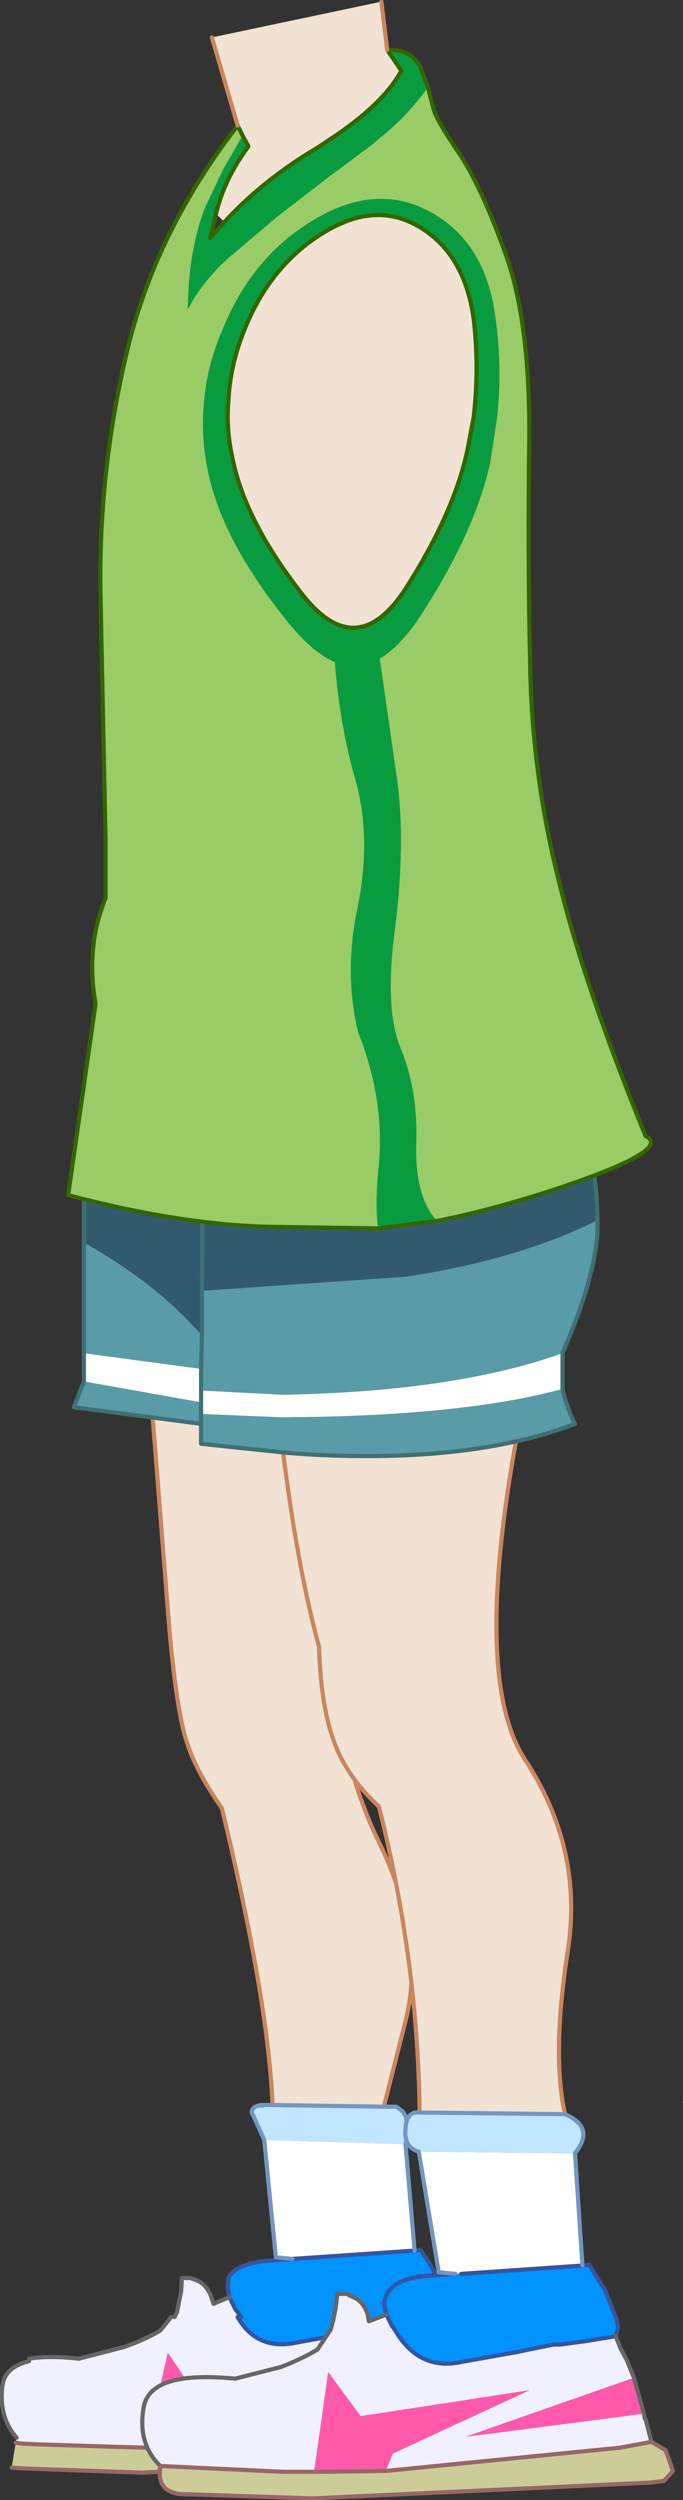 <?xml version="1.0" encoding="UTF-8" standalone="no"?>
<svg xmlns:xlink="http://www.w3.org/1999/xlink" height="150.3px" width="41.1px" xmlns="http://www.w3.org/2000/svg">
  <rect width="100%" height="100%" fill="#333333" stroke="none"/>
  <g transform="matrix(1.0, 0.0, 0.0, 1.0, 21.2, 151.0)">
    <path d="M3.25 -67.05 L3.2 -66.45 Q2.85 -63.8 2.15 -61.25 L0.8 -55.7 -0.3 -50.7 Q-1.0 -48.0 -0.2 -45.2 0.5 -42.45 1.75 -39.95 2.95 -37.45 3.4 -34.7 3.85 -31.85 3.15 -29.3 L1.9 -24.35 -4.8 -24.45 Q-5.05 -30.7 -7.85 -42.3 -9.4 -44.5 -9.95 -46.25 -10.55 -48.0 -11.0 -52.95 L-12.35 -70.05 Q-10.05 -71.45 -7.25 -71.35 -4.4 -71.2 -1.65 -70.3 1.5 -69.4 3.25 -67.05 M9.95 -26.65 L10.0 -26.65 10.0 -26.6 9.95 -26.65" fill="#f1e2d3" fill-rule="evenodd" stroke="none"/>
    <path d="M3.75 -15.7 L4.1 -15.75 4.75 -14.75 5.0 -14.3 5.8 -12.6 5.95 -12.1 5.8 -11.65 5.85 -11.6 5.55 -11.55 5.35 -11.6 3.8 -11.35 2.4 -11.2 2.0 -11.15 -0.2 -10.75 -3.45 -10.15 Q-5.75 -9.7 -6.9 -11.7 L-6.7 -11.7 -6.9 -12.0 -7.05 -12.2 -7.4 -12.9 -7.5 -13.5 -7.45 -13.95 -7.45 -14.05 Q-7.1 -14.75 -5.75 -15.0 L-5.65 -15.05 -5.6 -15.0 -5.55 -15.05 -3.6 -15.2 3.75 -15.7" fill="#0093ff" fill-rule="evenodd" stroke="none"/>
    <path d="M5.85 -11.6 L5.9 -11.55 5.65 -11.55 5.85 -10.9 6.05 -10.3 6.45 -9.25 -3.6 -5.9 6.8 -7.25 6.85 -6.95 6.9 -6.9 7.1 -5.6 5.25 -5.3 Q-1.45 -4.15 -8.3 -3.95 L-7.75 -4.9 0.35 -8.55 -9.4 -7.05 -11.1 -9.55 -12.4 -3.85 -14.15 -3.9 -18.95 -4.05 -19.95 -4.1 -20.25 -4.15 -20.2 -4.45 Q-21.3 -5.7 -21.05 -7.6 -20.9 -8.7 -19.45 -9.05 L-19.45 -9.2 Q-18.25 -9.4 -16.45 -9.2 L-13.75 -9.9 Q-12.45 -10.35 -11.55 -10.9 L-10.9 -11.7 -10.7 -11.7 -10.55 -12.0 -10.45 -12.5 -10.3 -13.25 -10.25 -14.05 -9.85 -14.05 -9.75 -14.05 -9.45 -13.95 -9.35 -13.9 Q-8.8 -13.7 -8.5 -12.95 L-8.35 -12.5 -7.4 -12.9 -7.05 -12.2 -6.9 -12.0 -6.7 -11.7 -6.9 -11.7 Q-5.75 -9.7 -3.45 -10.15 L-0.2 -10.75 2.0 -11.15 2.4 -11.2 3.8 -11.35 5.35 -11.6 5.55 -11.55 5.85 -11.6" fill="#f0f0ff" fill-rule="evenodd" stroke="none"/>
    <path d="M6.45 -9.25 L6.8 -7.25 -3.6 -5.9 6.45 -9.25 M-8.3 -3.95 L-12.4 -3.85 -11.1 -9.55 -9.4 -7.05 0.35 -8.55 -7.75 -4.9 -8.3 -3.95" fill="#ff59ac" fill-rule="evenodd" stroke="none"/>
    <path d="M7.1 -5.6 L7.85 -5.1 8.2 -3.95 7.6 -3.35 6.8 -3.3 -12.65 -2.35 -19.75 -2.6 -20.5 -2.65 -20.25 -4.15 -19.95 -4.1 -18.95 -4.05 -14.15 -3.9 -12.4 -3.85 -8.3 -3.95 Q-1.45 -4.15 5.25 -5.3 L7.1 -5.6" fill="#cccc99" fill-rule="evenodd" stroke="none"/>
    <path d="M-4.8 -24.45 L1.9 -24.35 2.6 -24.35 2.65 -24.35 3.05 -24.05 3.25 -23.7 3.3 -23.1 3.3 -22.5 3.2 -22.1 -5.3 -22.35 -6.0 -23.9 -6.05 -23.95 Q-6.1 -24.35 -5.5 -24.45 L-5.4 -24.4 -5.45 -24.45 -5.35 -24.45 -5.4 -24.45 -4.8 -24.45" fill="#c1e6ff" fill-rule="evenodd" stroke="none"/>
    <path d="M3.2 -22.1 L3.75 -15.7 -3.6 -15.2 -4.6 -15.3 -5.3 -22.35 3.2 -22.1" fill="#ffffff" fill-rule="evenodd" stroke="none"/>
    <path d="M1.9 -24.35 L3.15 -29.3 Q3.85 -31.85 3.4 -34.7 2.95 -37.45 1.75 -39.95 0.5 -42.45 -0.2 -45.2 -1.0 -48.0 -0.3 -50.7 L0.8 -55.7 2.15 -61.25 Q2.85 -63.8 3.2 -66.45 L3.25 -67.05 M-12.35 -70.05 L-11.0 -52.95 Q-10.55 -48.0 -9.95 -46.25 -9.4 -44.5 -7.85 -42.3 -5.05 -30.7 -4.8 -24.45" fill="none" stroke="#cb865c" stroke-linecap="round" stroke-linejoin="round" stroke-width="0.25"/>
    <path d="M3.75 -15.7 L4.1 -15.75 4.75 -14.75 5.0 -14.3 5.8 -12.6 5.95 -12.1 5.8 -11.65 5.85 -11.6 M-7.4 -12.9 L-7.5 -13.5 -7.45 -13.95 -7.45 -14.05 Q-7.1 -14.75 -5.75 -15.0 L-5.65 -15.05 -5.6 -15.0 -5.55 -15.05 -3.6 -15.2 3.75 -15.7 M-6.9 -11.7 Q-5.75 -9.7 -3.45 -10.15 L-0.2 -10.75 2.0 -11.15 2.4 -11.2 3.8 -11.35 5.35 -11.6 M-7.4 -12.9 L-7.05 -12.2 -6.9 -12.0 -6.7 -11.7" fill="none" stroke="#35559f" stroke-linecap="round" stroke-linejoin="round" stroke-width="0.25"/>
    <path d="M5.85 -11.6 L5.9 -11.55 M5.65 -11.55 L5.85 -10.9 6.05 -10.3 6.45 -9.25 6.8 -7.25 6.85 -6.95 6.9 -6.9 7.1 -5.6 M-20.2 -4.45 Q-21.3 -5.7 -21.05 -7.6 -20.9 -8.7 -19.45 -9.05 M-19.45 -9.2 Q-18.25 -9.4 -16.45 -9.2 L-13.75 -9.9 Q-12.45 -10.35 -11.55 -10.9 L-10.9 -11.7 M-10.7 -11.7 L-10.55 -12.0 -10.45 -12.5 -10.3 -13.25 -10.25 -14.05 -9.85 -14.05 -9.75 -14.05 -9.45 -13.95 -9.35 -13.9 Q-8.8 -13.7 -8.5 -12.95 L-8.35 -12.5 -7.4 -12.9" fill="none" stroke="#666666" stroke-linecap="round" stroke-linejoin="round" stroke-width="0.25"/>
    <path d="M7.1 -5.6 L7.85 -5.1 8.2 -3.95 7.6 -3.35 6.8 -3.3 -12.65 -2.35 -19.75 -2.6 -20.5 -2.65 M7.1 -5.6 L5.25 -5.3 Q-1.45 -4.15 -8.3 -3.95 L-12.4 -3.85 -14.15 -3.9 -18.95 -4.05 -19.95 -4.1 -20.25 -4.15" fill="none" stroke="#996666" stroke-linecap="round" stroke-linejoin="round" stroke-width="0.25"/>
    <path d="M-4.8 -24.45 L1.9 -24.35 2.6 -24.35 2.65 -24.35 3.05 -24.05 3.25 -23.7 3.3 -23.1 3.3 -22.5 3.2 -22.1 3.75 -15.7 M-3.6 -15.2 L-4.6 -15.3 -5.3 -22.35 -6.0 -23.9 -6.05 -23.95 Q-6.1 -24.35 -5.5 -24.45 L-5.4 -24.4 -5.45 -24.45 -5.35 -24.45 -5.4 -24.45 -4.8 -24.45" fill="none" stroke="#7196c1" stroke-linecap="round" stroke-linejoin="round" stroke-width="0.25"/>
    <path d="M10.6 -68.15 Q6.85 -50.6 10.4 -45.2 13.95 -39.8 12.95 -33.6 12.0 -27.45 12.8 -23.9 L4.05 -24.0 Q3.95 -33.1 1.6 -42.4 -0.35 -44.2 -1.1 -46.3 -1.9 -48.45 -2.0 -52.0 -3.85 -58.7 -4.9 -70.65 5.6 -71.15 10.6 -68.15 M19.85 -24.65 L19.9 -24.65 19.9 -24.6 19.85 -24.65" fill="#f1e2d3" fill-rule="evenodd" stroke="none"/>
    <path d="M13.85 -14.8 L14.25 -14.85 14.9 -13.8 15.2 -13.35 15.3 -13.1 15.9 -11.55 16.0 -11.05 15.85 -10.6 15.85 -10.55 14.0 -10.25 12.5 -10.05 12.1 -10.05 9.9 -9.6 6.55 -9.0 Q4.0 -8.45 2.55 -10.95 L2.4 -11.15 2.05 -11.85 1.9 -12.55 2.05 -13.0 2.1 -13.1 2.15 -13.2 Q2.55 -13.85 3.85 -14.1 L4.0 -14.15 4.05 -14.1 4.1 -14.15 6.2 -14.3 6.55 -14.3 13.85 -14.8" fill="#0093ff" fill-rule="evenodd" stroke="none"/>
    <path d="M13.4 -21.55 L13.85 -14.8 6.55 -14.3 6.2 -14.3 5.2 -14.4 4.0 -21.65 13.4 -21.55" fill="#ffffff" fill-rule="evenodd" stroke="none"/>
    <path d="M12.8 -23.9 Q14.65 -23.1 13.4 -21.55 L4.0 -21.65 Q3.1 -21.9 3.2 -23.0 3.25 -24.1 4.05 -24.0 L12.8 -23.9" fill="#c1e6ff" fill-rule="evenodd" stroke="none"/>
    <path d="M15.85 -10.55 L16.15 -9.8 16.5 -9.15 16.95 -8.05 6.8 -4.5 17.55 -5.9 17.6 -5.6 17.65 -5.55 18.0 -4.2 16.1 -3.85 2.0 -2.45 2.45 -3.5 10.65 -7.3 0.5 -5.75 -1.45 -8.4 -2.3 -2.4 -4.15 -2.4 -11.55 -2.75 Q-12.95 -4.1 -12.55 -6.3 -12.15 -8.5 -7.05 -8.0 L-4.3 -8.7 Q-3.0 -9.2 -2.1 -9.75 L-1.3 -10.95 -1.15 -11.5 -1.0 -12.25 -0.9 -13.1 -0.5 -13.1 -0.35 -13.1 -0.05 -12.95 0.05 -12.9 Q0.6 -12.7 0.9 -11.95 L1.0 -11.45 2.05 -11.85 2.4 -11.15 2.55 -10.95 Q4.0 -8.45 6.55 -9.0 L9.9 -9.6 12.1 -10.05 12.5 -10.05 14.0 -10.25 15.85 -10.55" fill="#f0f0ff" fill-rule="evenodd" stroke="none"/>
    <path d="M18.0 -4.2 L18.85 -3.7 19.3 -2.45 18.75 -1.85 17.9 -1.75 -2.4 -0.8 -9.9 -1.05 Q-11.85 -1.0 -11.55 -2.75 L-4.15 -2.4 -2.3 -2.4 2.0 -2.45 16.1 -3.85 18.0 -4.2" fill="#cccc99" fill-rule="evenodd" stroke="none"/>
    <path d="M16.95 -8.05 L17.55 -5.9 6.8 -4.5 16.95 -8.05 M-2.3 -2.4 L-1.45 -8.4 0.5 -5.75 10.65 -7.3 2.45 -3.5 2.0 -2.45 -2.3 -2.4" fill="#ff59ac" fill-rule="evenodd" stroke="none"/>
    <path d="M10.6 -68.15 Q6.85 -50.6 10.4 -45.2 13.95 -39.8 12.95 -33.6 12.0 -27.45 12.8 -23.9 M4.05 -24.0 Q3.95 -33.1 1.6 -42.4 -0.35 -44.2 -1.1 -46.3 -1.9 -48.45 -2.0 -52.0 -3.85 -58.7 -4.9 -70.65" fill="none" stroke="#cb865c" stroke-linecap="round" stroke-linejoin="round" stroke-width="0.25"/>
    <path d="M13.85 -14.8 L14.25 -14.85 14.9 -13.8 15.2 -13.35 15.3 -13.1 15.9 -11.55 16.0 -11.05 15.85 -10.6 15.85 -10.55 14.0 -10.25 12.5 -10.05 12.1 -10.05 9.9 -9.6 6.55 -9.0 Q4.0 -8.45 2.55 -10.95 L2.4 -11.15 2.05 -11.85 1.9 -12.55 2.05 -13.0 2.1 -13.1 2.15 -13.2 Q2.55 -13.85 3.85 -14.1 L4.0 -14.15 4.05 -14.1 4.1 -14.15 6.2 -14.3 M6.55 -14.3 L13.85 -14.8" fill="none" stroke="#35559f" stroke-linecap="round" stroke-linejoin="round" stroke-width="0.25"/>
    <path d="M12.8 -23.9 Q14.65 -23.1 13.4 -21.55 L13.85 -14.8 M6.2 -14.3 L5.2 -14.4 4.0 -21.65 Q3.1 -21.9 3.2 -23.0 3.25 -24.1 4.05 -24.0 L12.8 -23.9" fill="none" stroke="#7196c1" stroke-linecap="round" stroke-linejoin="round" stroke-width="0.25"/>
    <path d="M15.85 -10.55 L16.15 -9.8 16.5 -9.15 16.95 -8.05 17.55 -5.9 17.6 -5.6 17.65 -5.55 18.0 -4.2 M-11.55 -2.75 Q-12.95 -4.1 -12.55 -6.3 -12.15 -8.5 -7.05 -8.0 L-4.3 -8.7 Q-3.0 -9.2 -2.1 -9.75 L-1.3 -10.95 -1.15 -11.5 -1.0 -12.25 -0.9 -13.1 -0.5 -13.1 -0.35 -13.1 -0.05 -12.95 0.05 -12.9 Q0.6 -12.7 0.9 -11.95 L1.0 -11.45 2.05 -11.85" fill="none" stroke="#666666" stroke-linecap="round" stroke-linejoin="round" stroke-width="0.25"/>
    <path d="M18.0 -4.2 L18.85 -3.7 19.3 -2.45 18.75 -1.85 17.9 -1.75 -2.4 -0.8 -9.9 -1.05 Q-11.85 -1.0 -11.55 -2.75 L-4.15 -2.4 -2.3 -2.4 2.0 -2.45 16.1 -3.85 18.0 -4.2" fill="none" stroke="#996666" stroke-linecap="round" stroke-linejoin="round" stroke-width="0.25"/>
    <path d="M-16.15 -76.3 L-16.15 -82.7 -9.0 -79.5 13.85 -84.2 Q14.75 -80.3 14.75 -77.65 10.1 -75.3 3.25 -74.25 L-9.05 -73.4 -9.05 -70.7 Q-11.7 -73.8 -16.15 -76.3 M-9.0 -79.5 L-9.05 -73.4 -9.0 -79.5" fill="#325a6d" fill-rule="evenodd" stroke="none"/>
    <path d="M12.65 -67.5 Q12.85 -66.5 13.4 -65.4 7.25 -63.05 -2.4 -63.55 L-3.85 -63.65 -4.3 -63.7 -9.1 -64.2 -9.1 -65.4 -16.75 -66.4 -16.15 -67.95 -9.1 -66.7 -9.1 -66.0 -4.3 -65.8 Q6.6 -65.85 12.65 -67.5 M-16.15 -69.65 L-16.15 -76.3 Q-11.7 -73.8 -9.05 -70.7 L-9.05 -73.4 3.25 -74.25 Q10.1 -75.3 14.75 -77.65 L14.75 -76.85 Q14.55 -74.0 12.65 -69.65 6.25 -67.35 -4.05 -67.15 L-4.25 -67.15 -9.1 -67.4 -9.1 -68.7 -9.05 -70.7 -9.1 -68.7 -16.15 -69.65 M-9.1 -65.4 L-9.1 -66.0 -9.1 -65.4" fill="#599ba6" fill-rule="evenodd" stroke="none"/>
    <path d="M12.65 -69.65 L12.65 -67.5 Q6.6 -65.85 -4.3 -65.8 L-9.1 -66.0 -9.1 -66.7 -9.1 -67.4 -9.1 -66.7 -16.15 -67.95 -16.15 -69.65 -9.1 -68.7 -9.1 -67.4 -4.25 -67.15 -4.05 -67.15 Q6.25 -67.35 12.65 -69.65" fill="#ffffff" fill-rule="evenodd" stroke="none"/>
    <path d="M12.65 -69.65 L12.65 -67.5 Q12.85 -66.5 13.4 -65.4 7.25 -63.05 -2.4 -63.55 L-3.85 -63.65 -4.3 -63.7 -9.1 -64.2 -9.1 -65.4 -16.75 -66.4 -16.15 -67.95 -16.15 -69.65 -16.15 -76.3 -16.15 -82.7 M13.85 -84.2 Q14.75 -80.3 14.75 -77.65 L14.75 -76.85 Q14.55 -74.0 12.65 -69.65 M-9.1 -67.4 L-9.1 -66.7 -9.1 -66.0 -9.1 -65.4 M-9.05 -73.4 L-9.05 -70.7 -9.1 -68.7 -9.1 -67.4 M-9.05 -73.4 L-9.0 -79.5" fill="none" stroke="#3f7074" stroke-linecap="round" stroke-linejoin="round" stroke-width="0.25"/>
    <path d="M4.55 -145.75 Q3.25 -143.95 1.65 -142.7 L1.25 -142.35 -1.5 -140.3 -4.55 -137.95 -7.5 -135.45 Q-9.0 -134.1 -9.9 -132.4 -9.85 -136.0 -8.85 -138.55 L-7.75 -140.85 -6.6 -142.85 -6.25 -142.2 Q-7.7 -140.25 -8.2 -138.15 L-8.55 -136.7 -7.7 -137.65 Q-5.35 -140.2 -2.05 -142.15 L-1.45 -142.55 Q1.85 -144.7 2.95 -146.75 L2.1 -148.0 Q3.55 -148.05 4.1 -146.95 L4.55 -145.75 M1.55 -77.15 Q1.35 -78.65 1.6 -81.0 1.95 -84.95 0.35 -88.95 -0.5 -92.5 0.3 -96.35 1.15 -100.45 0.25 -103.9 -0.75 -107.3 -1.05 -111.2 -2.35 -111.75 -3.75 -113.45 -7.85 -118.45 -8.7 -122.75 -9.15 -124.95 -8.9 -127.05 -8.7 -129.15 -7.8 -131.2 -6.0 -135.65 -2.2 -137.85 1.55 -140.05 4.8 -138.2 8.0 -136.4 8.6 -132.0 9.05 -128.9 8.7 -125.8 L8.3 -123.2 Q7.35 -118.85 3.85 -113.6 2.75 -112.05 1.65 -111.4 L2.7 -104.1 Q3.2 -100.4 2.6 -95.4 1.9 -90.45 2.9 -88.0 3.95 -85.5 3.85 -82.25 3.75 -79.05 5.1 -77.6 L1.55 -77.15 M7.3 -131.85 Q6.75 -135.75 4.05 -137.35 1.4 -138.95 -1.75 -137.0 -4.95 -135.05 -6.5 -131.15 -7.35 -129.05 -7.45 -126.95 -7.6 -125.3 -7.25 -123.65 -6.55 -119.85 -3.15 -115.45 0.2 -111.0 3.2 -115.6 6.15 -120.2 6.95 -124.05 L7.3 -125.9 Q7.65 -128.9 7.3 -131.85" fill="#099b3f" fill-rule="evenodd" stroke="none"/>
    <path d="M2.1 -148.0 L2.95 -146.75 Q1.85 -144.7 -1.45 -142.55 L-2.05 -142.15 Q-5.35 -140.2 -7.7 -137.65 L-8.2 -138.15 Q-7.7 -140.25 -6.25 -142.2 L-6.6 -142.85 -6.9 -143.45 -8.45 -148.75 1.75 -150.9 2.1 -148.0 M7.3 -131.85 Q7.65 -128.9 7.3 -125.9 L6.95 -124.05 Q6.15 -120.2 3.2 -115.6 0.2 -111.0 -3.15 -115.45 -6.55 -119.85 -7.25 -123.65 -7.6 -125.3 -7.45 -126.95 -7.35 -129.05 -6.5 -131.15 -4.95 -135.05 -1.75 -137.0 1.4 -138.95 4.05 -137.35 6.75 -135.75 7.3 -131.85" fill="#f1e2d3" fill-rule="evenodd" stroke="none"/>
    <path d="M-6.6 -142.85 L-7.75 -140.85 -8.85 -138.55 Q-9.85 -136.0 -9.9 -132.4 -9.0 -134.1 -7.5 -135.45 L-4.55 -137.95 -1.5 -140.3 1.25 -142.35 1.65 -142.7 Q3.25 -143.95 4.55 -145.75 L4.85 -144.6 Q4.95 -143.95 6.35 -141.9 7.7 -139.95 9.2 -135.8 10.7 -131.7 10.65 -124.65 10.55 -117.65 10.7 -111.1 10.8 -104.55 12.4 -98.15 13.95 -91.75 17.65 -82.7 19.4 -81.85 11.75 -79.35 8.15 -78.2 5.1 -77.6 3.75 -79.05 3.85 -82.25 3.95 -85.5 2.9 -88.0 1.9 -90.45 2.6 -95.4 3.2 -100.4 2.7 -104.1 L1.65 -111.4 Q2.75 -112.05 3.85 -113.6 7.35 -118.85 8.3 -123.2 L8.7 -125.8 Q9.05 -128.9 8.6 -132.0 8.0 -136.4 4.8 -138.2 1.55 -140.05 -2.2 -137.85 -6.0 -135.65 -7.8 -131.2 -8.7 -129.15 -8.9 -127.05 -9.15 -124.95 -8.7 -122.75 -7.85 -118.45 -3.75 -113.45 -2.35 -111.75 -1.05 -111.2 -0.75 -107.3 0.25 -103.9 1.15 -100.45 0.3 -96.35 -0.5 -92.5 0.35 -88.95 1.95 -84.95 1.6 -81.0 1.35 -78.65 1.55 -77.15 L-5.15 -77.25 Q-10.45 -77.4 -17.1 -79.15 L-15.45 -90.65 Q-16.05 -94.1 -14.85 -97.0 L-14.85 -100.6 -15.15 -115.1 Q-15.3 -122.45 -13.6 -129.7 -11.9 -137.0 -6.9 -143.45 L-6.6 -142.85" fill="#99cc66" fill-rule="evenodd" stroke="none"/>
    <path d="M4.55 -145.75 L4.1 -146.95 Q3.55 -148.05 2.1 -148.0 L2.95 -146.75 Q1.85 -144.7 -1.45 -142.55 L-2.05 -142.15 Q-5.35 -140.2 -7.7 -137.65 L-8.55 -136.7 -8.2 -138.15 Q-7.7 -140.25 -6.25 -142.2 L-6.6 -142.85 -6.9 -143.45 Q-11.9 -137.0 -13.6 -129.7 -15.3 -122.45 -15.15 -115.1 L-14.85 -100.6 -14.85 -97.0 Q-16.05 -94.1 -15.45 -90.65 L-17.1 -79.15 Q-10.45 -77.4 -5.15 -77.25 L1.55 -77.15 5.1 -77.6 Q8.15 -78.2 11.75 -79.35 19.4 -81.85 17.65 -82.7 13.95 -91.75 12.4 -98.15 10.8 -104.55 10.7 -111.1 10.55 -117.65 10.65 -124.65 10.7 -131.7 9.2 -135.8 7.7 -139.95 6.35 -141.9 4.95 -143.95 4.85 -144.6 L4.55 -145.75 M7.3 -131.85 Q6.75 -135.75 4.05 -137.35 1.4 -138.95 -1.75 -137.0 -4.95 -135.05 -6.5 -131.15 -7.35 -129.05 -7.45 -126.95 -7.6 -125.3 -7.25 -123.65 -6.55 -119.85 -3.15 -115.45 0.2 -111.0 3.2 -115.6 6.15 -120.2 6.95 -124.05 L7.3 -125.9 Q7.65 -128.9 7.3 -131.85" fill="none" stroke="#336600" stroke-linecap="round" stroke-linejoin="round" stroke-width="0.25"/>
    <path d="M1.75 -150.9 L2.1 -148.0 M-6.9 -143.45 L-8.45 -148.75" fill="none" stroke="#cb865c" stroke-linecap="round" stroke-linejoin="round" stroke-width="0.25"/>
  </g>
</svg>
